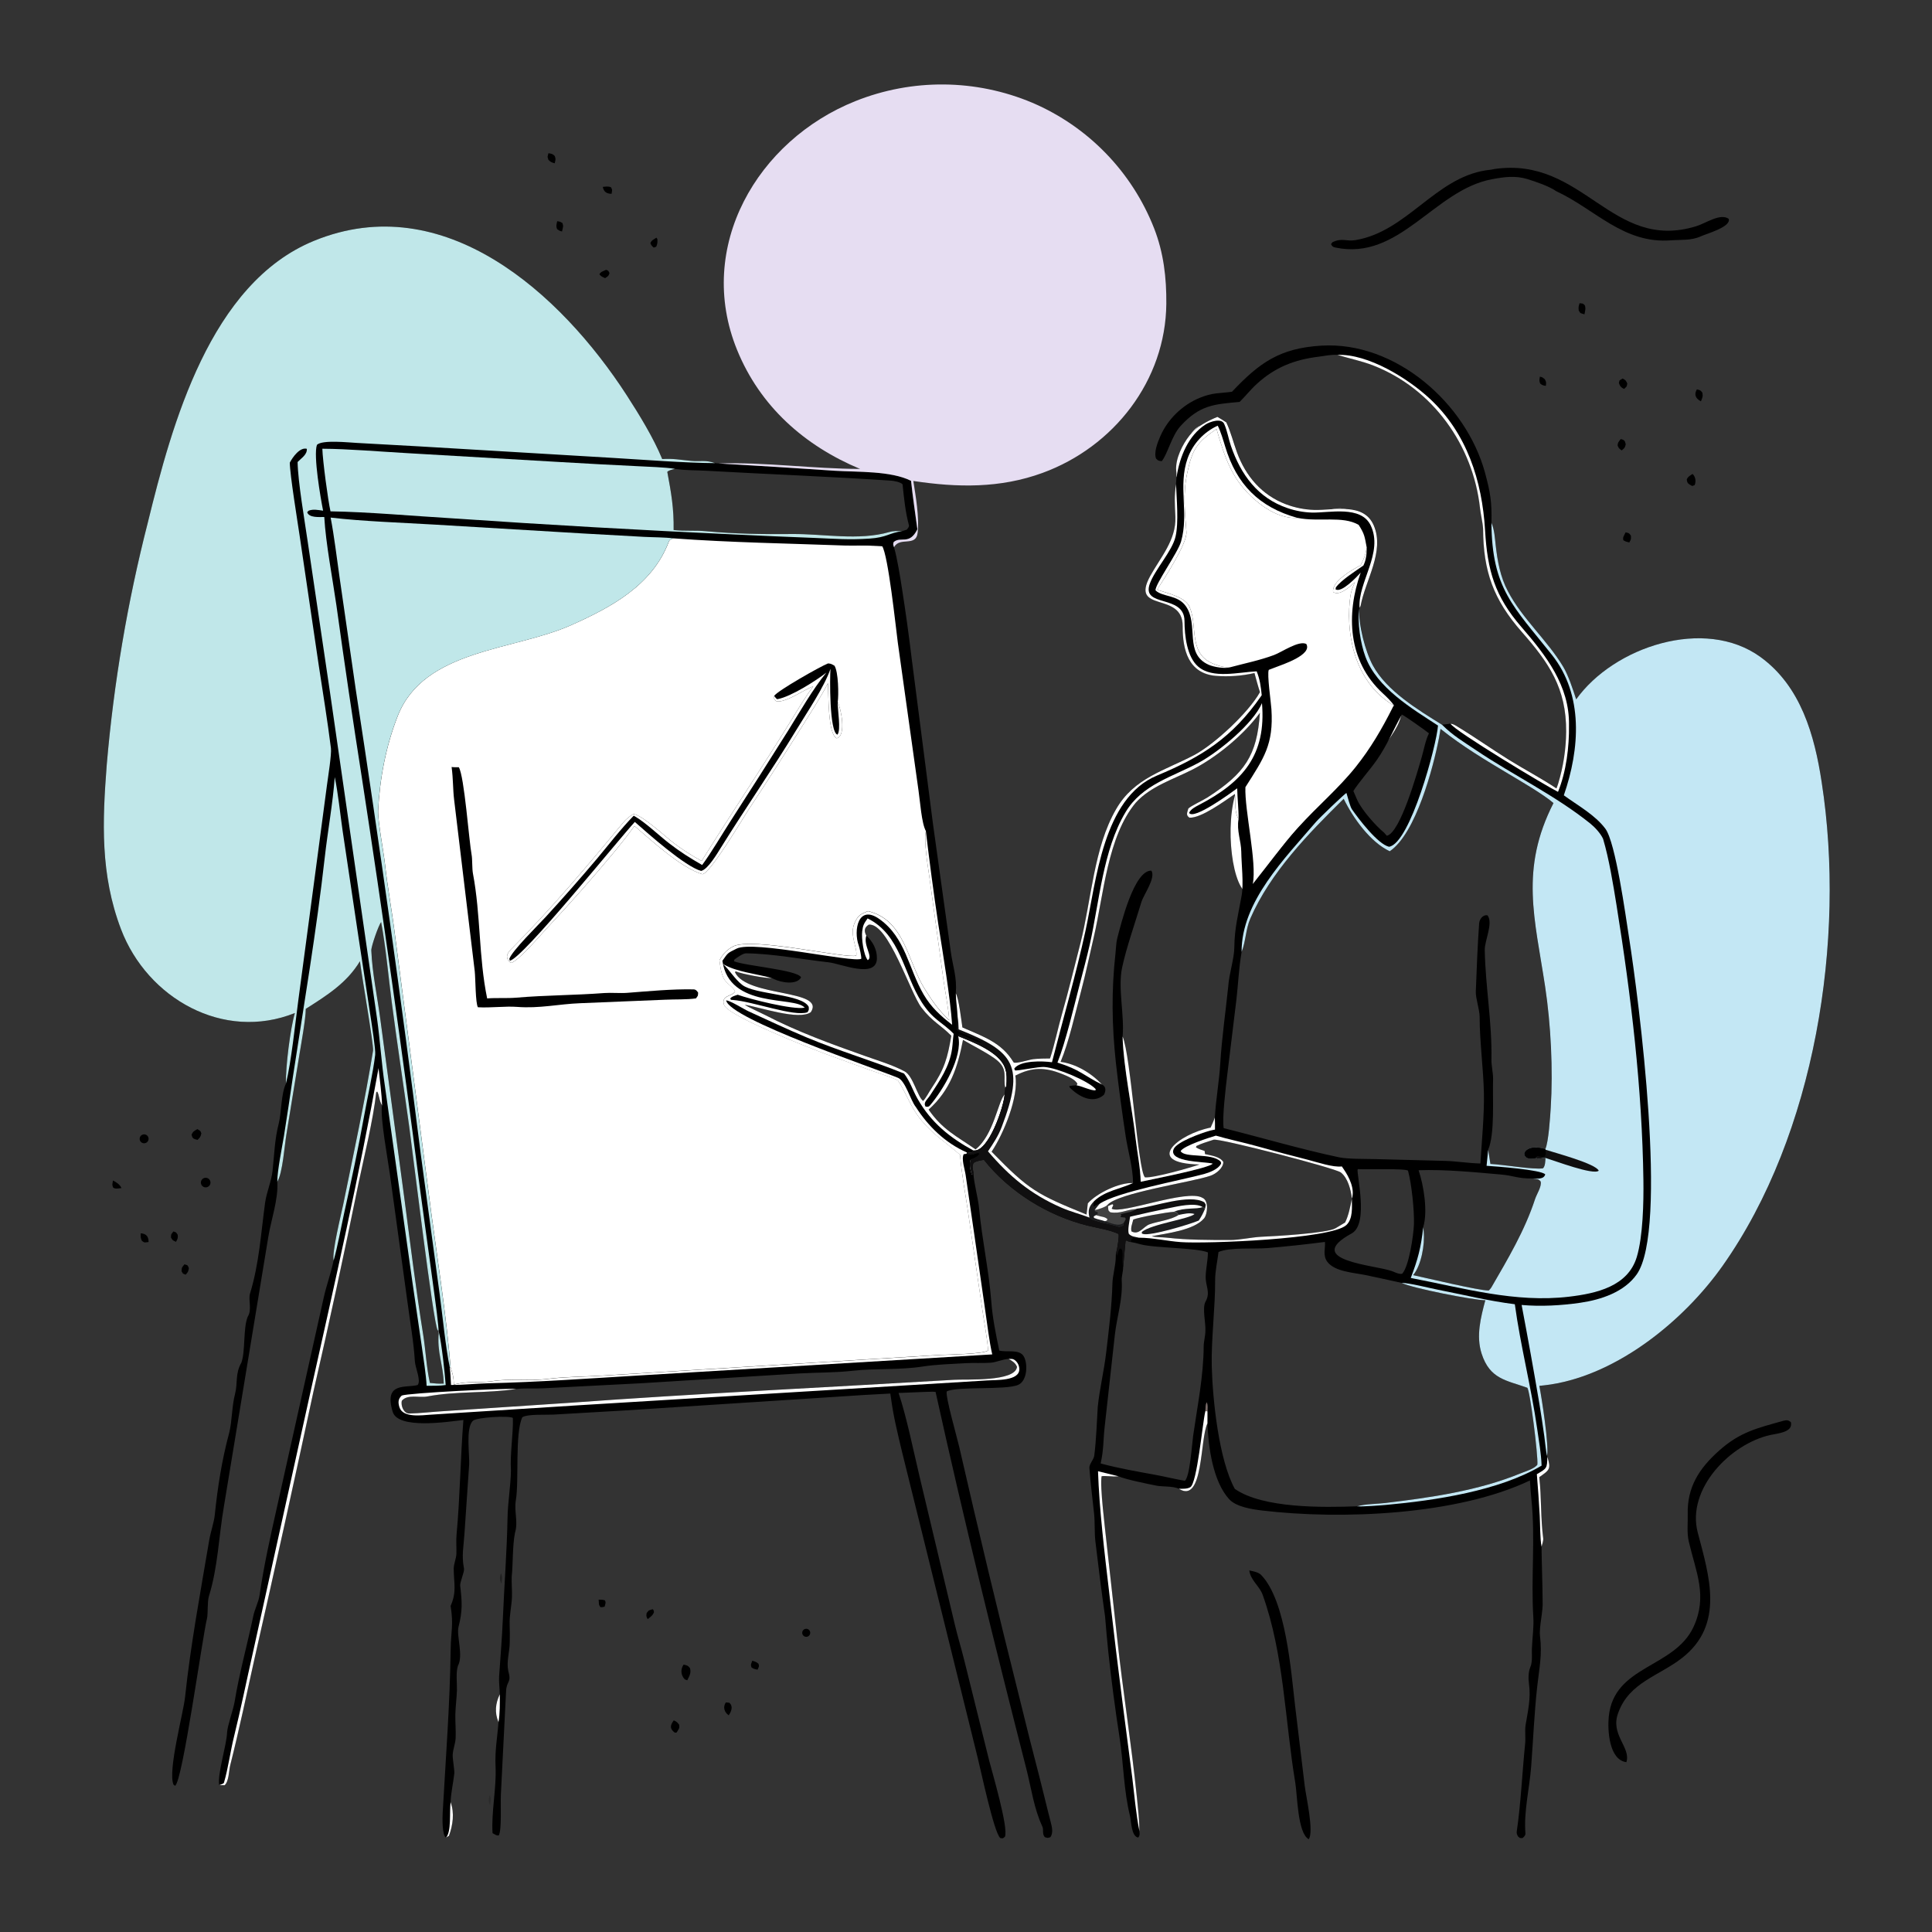 <svg xmlns="http://www.w3.org/2000/svg" id="Ebene_1" viewBox="0 0 1024 1024"><rect x="0" y="0" width="1024" height="1024" fill="#333333" stroke="none"/><defs><style> .st0 { fill-opacity: .36; } .st1 { fill-opacity: .16; } .st2 { fill: #e6ddf2; } .st3 { fill: #c0e7e9; } .st4 { fill: #100f10; } .st5 { fill: #c3e7f4; } .st6, .st7 { fill: #fff; } .st8 { fill: #1c1d1f; } .st7 { fill-opacity: .99; } .st9 { fill: #7d6d6a; fill-opacity: .98; } .st10 { fill: #434343; } </style></defs><polygon class="st6" points="175.24 274.33 236.25 734.13 525.92 717.79 514.59 614.52 489.83 587.88 478.11 570.95 465.47 566.03 430.32 554.08 387.78 533.85 396.65 526.64 383.15 510.88 391.04 505.29 396.82 501.77 457.58 510.77 455.04 488.73 459.85 486.74 470.86 491.19 492.82 531.92 504.65 543.16 499.49 484.2 492.85 457.74 471.88 289.81 175.24 274.33"></polygon><path class="st6" d="M627.82,282.01c-3.72,14.08-8.86,19.55-13,21.88-1.42.8-5.15,2.6-5.4,5.51-.23,2.73,2.73,5.01,3.03,5.24,3.88,2.92,7.37.39,10.91,2.6,2.59,1.62,3.23,4.56,4.46,10.22,1.85,8.51-.11,10.93,2.21,17.61,1.21,3.48,2.24,6.46,5.09,8.3,3.1,2,4.65.28,14.96.64,7.65.27,8.41,1.27,13.05.49,3.34-.56,4.77-1.39,6.03-.49,2.26,1.62.66,6.54,0,12.39-1.31,11.58,2.8,11.62,1.45,19.92-1.32,8.05-5.24,8.39-12.52,25.61,0,0-1.25,2.96-2.34,5.9-7.2,19.36-2.48,54.74,6.4,55.93,5.41.72,6.27-12.03,22.12-30.77,13.92-16.46,21.95-16.91,35.55-32.12,7.84-8.77,27.11-28.09,22.18-36.95-2-3.6-6.15-7.8-12.09-12.44-8-6.25-9.93-10.55-11.08-16.48-3.44-17.67,2.1-35.46,3.86-41.1,2.29-7.35,4.79-12.51,3.05-19.54-.35-1.41-2.18-8.82-8.42-12.8-9.51-6.07-17.7,3.23-32,0-13.48-3.04-21.93-14.86-23.57-17.16-9.24-12.94-7.04-25.18-16.33-28.77-.49-.19-4.89-1.82-9.2,0-4.78,2.02-6.58,7.07-8.92,13.94-1.65,4.85-4.35,13.09-3.59,24.36.29,4.33,1.2,10.75,4.13,18.09Z"></path><path d="M156.35,536.9c-38,15.27-78.3-7.86-92.2-44.35-11.06-29.05-9.9-57.07-7.57-87.28,3.71-43.27,10.99-86.16,21.75-128.24,12.79-52.16,32.98-126.85,88.15-149.41,68.99-28.2,130.84,27.99,165.72,81.91,6.53,10.09,14.21,22.62,18.79,33.78,5.89-.41,9.58.44,15.34.97,4.9.45,7.71-.6,12.68,1.19l1.79.16c20.58,1.17,41.15,2.46,61.71,3.87,12.05.73,29.7-.02,40.33,5.33.93,8.58,2.2,17.12,3.36,25.68-4.27,8.66-8.82,3.52-12.57,6.78-.43,1.34-.26,1.36.2,2.74,1.65,5.36,3.41,16.56,4.3,22.32,1.9,12.13,3.58,24.29,5.05,36.47l11.31,87.87,9.42,67.59c1.12,8.14,3.37,13.56,2.68,22.19.06,4.39.83,8.38.94,12.35-.21,2.4-.59,4.8-.15,7.14,2.84,2.2,11.02,4.64,12.93,6.45l-.65.4c-4.32-1.19-7.14-3.43-11.48-4.48l-.38.41.06.41c7.84,3.2,21.39,8.24,24.68,16.55,1.29,3.26,1.04,6.6.86,10.07-.2.25-.4.51-.59.76-1.5-5.53,2.15-10.11-5.75-15.67-5.35-3.77-11.09-6.46-16.68-9.77-2.79,14.39-6.72,26.65-18.23,36.96,7.51,10.79,14.76,13.98,24.9,21.07,9.72-7.72,11.92-25.77,15.41-29.07-.33,6.23-8.56,30.9-16.53,29.77l-1.05,1.27c-.82-.09-1.59-.17-2.42-.23l-.18.61c3.71,1.62,4.62-1.09,6.93-.14-.61,1.66-3.07,2.67-4.66,3.21-1.11,2.53-.15,5.44.52,8.07h.59s.24-1.03.24-1.03c.34,6.27,2.48,12.87,3.08,19.27,1.52,16.24,5.13,32.45,6.39,48.69.72,9.34,2.36,17.09,4.25,26.27,3.83,1.1,10.68-.95,13,3.12,2.25,3.93,1.87,12.96-2.95,15.07-6.67,2.92-32.73.62-37.9,3.5-.68,2.97,5.45,24.19,6.62,29.32,10.18,44.49,20.84,88.88,31.96,133.15,3.41,14.02,6.94,28.01,10.59,41.97,2.06,7.95,3.9,15.97,5.98,23.92.65,2.47,1.41,5.71-.21,7.9-1.92.49-.98.49-2.92-.02-1.6-1.74-.52-3.91-1.3-5.58-4.55-9.74-5.86-20.28-8.51-30.63-16.96-66.32-33.37-133.01-48.11-199.8-.53-.04-1.07-.07-1.6-.1-5.99.1-12.03.51-18.02.67,4.12,12.05,8.16,31.83,11.26,44.86l18.52,77.74c1.42,6.07,3.4,12.47,4.94,18.68l13.3,53.56c1.58,6.13,10.41,36,8.33,40.4-1.46,1.03-.67.83-2.41.68-3.37-2.65-10.48-36.64-11.96-42.39l-40.22-162.65c-2.2-9.25-4.46-18.34-5.72-27.77-.07-.52-.43-2.81-.42-2.81-5.95.25-21.78,1.24-26.69,1.59l-114.48,7.4-37.35,2.17c-3.79.22-13.87-.4-16.54,1.43-4.01,8.69-1.62,33.48-3.43,44.12-.97,5.71,1.37,11.31-.46,17.17-1.34,7.14-.98,15.82-1.7,23.12-.17,3.67.28,7.51.11,11.2-.24,4.77-1.41,9.53-1.21,14.35.13,3.2.09,6.37.04,9.54-.08,4.88-1.79,10.04-.8,14.8,1.91,6.7-.9,5.11-1.14,10.9l-2.76,54.88c-.23,4.82.53,18.71-1.11,21.55-1.47.1-1.64-.39-3.3-1.21-.71-11.21,2.12-23.88,1.6-35.13-.42-9,.91-15.06,1.54-23.66-2.15-5.07-1.66-9.91.69-14.8-.03-2.72-.53-6.91-.36-9.35.71-10.33,1.57-20.72,2.01-31.08.75-17.78,2.14-35.53,2.47-53.35.15-7.95,1.67-16.76,1.8-24.81-.54-9.47,1.26-19.01,1.03-27.91-2.09-1.29-19.11-.34-21.14,1.49-4.02,3.62-1.72,18.21-2.04,23.22l-2.51,37.02c-.44,6.72-1.58,11.26-.21,18.17.31,1.56-2.14,6.98-2.04,8.91,1.02,8.85,1.32,13.32-.87,21.93-1.2,4.68,2.68,15.09-.31,20.64-1.19,3.6-.43,9.14-.54,13.07-.13,4.18-.74,8.54-.84,12.7-.09,3.97.35,8.6.16,12.62-.13,2.74-1.36,5.71-1.56,8.67-.14,2.09,1.04,8.42.86,9.98-.63,5.42-1.67,9.61-2.01,15.23,2.15,5.74,1.22,12.22-.85,17.85l-1.59.95c-2.04-1.41-1.88-10.28-1.73-12.99,1.6-28.72,3.85-57.58,4.23-86.36.13-10.19,1.64-13.09-.02-23.45,3.36-7.55,1.67-12.07,1.65-19.88.08-2.59,1.33-5.24,1.42-7.81.11-3.28-.23-6.71.07-10,1.87-20.19,2.07-40.64,3.63-60.86-8.38.96-34.64,5.09-37.48-4.35-4.82-16.02,7.03-12.48,13.23-14.18,1.97-2.24-1.26-9.22-1.46-12.51-.61-10.3-2.5-20.58-3.83-30.79l-9.44-68.64c-1-7.27-5.25-30.08-4.14-36.19-1.7-2.86-1.44-5.48-2.59-7.39l-.51.39c-1.58,14.68-6.51,34.38-9.53,48.91-7.45,36.61-15.35,73.14-23.71,109.56-10.08,47.1-20.46,94.14-31.14,141.1-4.2,18.97-8.27,38.3-13.02,57.16-.73,2.9-.67,8.53-2.97,10.54-.99-.03-1.84-.07-2.83-.07-1.07-5.65,3.95-21.22,4.19-28.01.12-3.24,3.3-12.14,3.95-16.05,2.5-15.23,6.67-30.16,9.86-45.24.63-3.54,2.89-7.84,3.39-11.32,2.23-15.54,5.67-30.84,9.1-46.16l24.91-111.65c1.52-6.78,3.68-12.35,5.23-19.62-1.01-4.33,3.87-23.96,5.02-29.47,5.42-26.55,11.56-55.14,15.88-81.78.44-2.74-6.4-42.02-6.96-47.37-6.95,11.58-17.71,18.23-28.71,25.24,0,5.22-2.4,18.33-3.34,24.13l-6.9,42.29c-1,5.83-2.01,20.74-4.85,25.16.75,8.72-3.35,20.7-4.68,28.89l-23.64,143.48c-2.72,15.84-3.08,31.75-7.93,47.43-.87,2.82-.42,9.38-.98,11.63-2.54,10.34-13.02,86.93-16.96,88.77l-.82-.64c-3.09-7.41,5.21-37.68,6.14-46.39,2.98-27.96,8.15-55.59,12.83-83.31.68-4.04,2.52-9.36,2.9-13.07,1.56-15.01,3.75-29.16,7.68-43.74,1.54-6.12,1.36-14.07,3.1-20.63,1.43-5.39,0-10.82,3.33-16.46,2.22-6.15.87-18.02,3.33-24.3,2.46-3.78.22-8.97,1.26-12.36,4.87-15.95,5.75-31.74,7.98-48.06.77-5.64,3.36-11.42,3.96-16.97.94-8.62,1.1-16.74,3.31-25.2,1.45-5.9,1.18-15.59,3.81-21.09-.3-8.34,2.32-29.43,4.74-37.38ZM238.81,724.67c1.3,4.14,1.58,4.95,1.77,9.14,7.94-2.03,12.38-.73,19.91-1.71,10.03-1.69,19.9-.01,29.82-1.27,9.47-1.21,19.56-1.13,29.2-1.76l142.05-8.71,36.56-2.23c4.38-.24,23.22-.42,25.59-2.38-.23-5.16-2.32-16.44-3.11-22.02l-7.77-53.15c-1.14-7.79-3.42-20.39-3.89-27.88l-.03-.61c-7.39-6.51-13.75-10.22-20.36-18.09-6.13-7.31-7.75-13.95-12.65-21.4-3.63-1.8-10.33-3.86-14.34-5.29l-23.93-8.7c-7.83-2.93-52.26-20.23-53.94-26.17-1.45-5.11,4.28-4.23,5.92-6.95-.68-2.17-4.87-4.41-6.04-6.98-1.5-3.3-1.75-6.03-2.24-9.59,1.93-3.36,3.66-5.35,7.08-7.24,9.75-5.4,60.61,6.67,65.44,4.76.62-4.46-3.73-10.97-.92-17.19,1.96-4.33,2.94-4.55,7.07-6.38,19.67,4.67,21.02,26.92,30.19,41.37,4.44,7.01,6.87,10.58,12.87,16.49-.08-5-2.24-15.73-3-21.36l-7.48-54.61c-.91-6.85-2.94-18.05-1.83-24.34-2.26-3.58-3.12-16.07-3.92-21.4l-10.97-78.38c-1.11-8.42-5.1-46.47-8.35-51.28-1.43-.4-16.57-.1-19.29-.2-30.33-1.12-61.07-1.59-91.33-3.82-1.33.48-1.93.49-2.5,1.99-8.76,22.98-30.57,34.59-51.59,43.98-30.54,13.64-78.11,12.68-92.03,48.25-6.26,16-9.52,33.21-10.35,50.26-.12,5.8,2.96,21.93,3.65,28.27,1.35,12.39,3.77,25.15,5.27,37.4l19.14,146.49c3.71,27.98,8,54.49,10.36,82.68ZM534.61,720.23c-3.71.32-6.23,1.77-9.67,2.05-4.26.3-8.7-.02-12.94.22-7.52.44-15.68.66-23.11,1.81-12.25,1.89-24.58.84-36.76,2.21-9.72,1.08-18.93.9-28.54,1.44l-83.85,5.2-51.5,2.65c-5.01.27-9.57-.13-14.6.37-15.63,2.41-31.7,1.03-47.24,3.98-4.27.82-10.37-1.38-13.45,2.3-.57,2.59.99,6.77,4,6.72,5.59-.1,11.32-.81,16.95-1.16l67.47-4.47c67.87-4.96,136.3-8.18,204.24-12.23,6.67-.4,32.45,1.15,33.43-6.85-.84-2.12-2.48-3.09-4.42-4.23ZM357.04,280.95c5.87.62,11.44.08,17.23.62,15.29,1.41,30.14,1.64,45.46,1.48,16.64-.17,35.34,3.65,51.67-1.06,2.37-.68,4.24-.5,6.7-.43.85-.26,1.7-.57,2.55-.86.41-.54,1.31-1.54,1.11-2.26-1.93-7.27-2.6-14.26-3.39-21.76-1.13-1.19-4.53-1.82-6.16-1.93-32.61-2.2-65.38-3.4-98.02-5.25-5.32-.3-10.58-.14-15.79-.91l-.71-.11c-1.43.43-3.08.67-4.02,1.6,2.09,11.22,3.53,19.25,3.36,30.85ZM459.16,495.88c3.44,3.13,5.73,7.44,5.62,12.17-.25,10.89-19.2,2.72-25.5,2.01-14.29-1.6-29.45-4.58-43.86-4.78-1.61-.02-4.82,2.27-6.18,3.32l-.21.88c6.01,2.52,33.84,4.57,35.56,8.58-2.43,4.26-10.73,2.66-14.34.88l-.74-.35c-.15-.08-.3-.16-.45-.23-3.54.16-15.72-2.13-19.18-3.56l-.33.46c6.22,13.4,48.23,8.92,40.19,21.18-6.33,4.49-26.61-2.56-35-3.93,1.33,1.01,8.84,4.43,10.7,5.4,17.34,8.97,34.83,15.3,53.2,21.8,6.69,2.37,14.54,4.74,20.82,8.1,4.56,2.44,6.78,13.48,9.82,15.67,1.57-1.67,3.05-4.64,4.36-6.59,6.99-10.39,8.53-16.05,10.56-27.96-5.58-5.72-10.15-7.47-15.84-14.95-6.01-7.89-17.5-45.04-27.91-43.93-2.4,1.54-2.59,3.32-1.3,5.83ZM227.89,732.99c2.79.29,4.46.48,7.31.36-.23-10.36-3.75-16.56-2.58-27.33l-.17-.43c-.17-.23-.36-.45-.52-.69-2.23-3.32-13.22-94.7-14.95-107.31-3.03-22.13-6.44-44.22-9.32-66.37-1.76-13.53-3.13-29.27-5.63-42.5-1.36,1.69-5.29,12.91-5.2,15.02.51,12.12,3.16,24.22,4.75,36.24l12.84,95.7c3.14,23.95,6.06,47.73,9.89,71.62,1.33,8.33,1.76,17.58,3.58,25.68Z"></path><path d="M410.33,368.84c1.64-2.67,24.2-15.49,28.55-17.22,1.69.12,1.91.4,3.39,1.2,2.13,3.19,2.29,15.61,1.74,19.32,1.68,3.01,4.72,17.91-.52,19.16-4.84-1.98-4.3-24.15-4.68-29.21-3.04,6.27-9.27,15.82-13.09,21.96-9.55,15.27-19.28,30.43-29.21,45.46-2.4,3.69-20.96,34.86-24.4,33.79-11.38-3.53-26.5-17.58-35.84-25.52-2.93,4.12-6.82,9.07-10.03,12.98-11.8,14.2-24.02,28.05-36.65,41.52-2.9,3.14-15.48,17.77-18.86,18.1-2.96-2.55-2.41-4.67.26-7.36,21-21.1,40.4-44.12,59.35-67.09,1.4-1.7,3.53-3.41,5.37-4.5,4.77.56,17.21,12.29,21.91,15.79,4.53,3.38,9.3,6.42,14.27,9.11,15.6-25.01,32.09-49.6,47.56-74.71,3.58-5.82,7.51-12.44,11.59-17.86-5.03,1.84-15.47,9.34-19.78,7.8-1.25-1.55-.92-.68-.94-2.72Z"></path><path class="st6" d="M440.18,354.49c-.39,4.15-.65,33.77,3.69,34.89,1.99-2.48.02-13.05.14-17.24,1.68,3.01,4.72,17.91-.52,19.16-4.84-1.98-4.3-24.15-4.68-29.21-3.04,6.27-9.27,15.82-13.09,21.96-9.55,15.27-19.28,30.43-29.21,45.46-2.4,3.69-20.96,34.86-24.4,33.79-11.38-3.53-26.5-17.58-35.84-25.52-2.93,4.12-6.82,9.07-10.03,12.98-11.8,14.2-24.02,28.05-36.65,41.52-2.9,3.14-15.48,17.77-18.86,18.1-2.96-2.55-2.41-4.67.26-7.36,21-21.1,40.4-44.12,59.35-67.09,1.4-1.7,3.53-3.41,5.37-4.5,4.77.56,17.21,12.29,21.91,15.79,4.53,3.38,9.3,6.42,14.27,9.11,15.6-25.01,32.09-49.6,47.56-74.71,3.58-5.82,7.51-12.44,11.59-17.86-5.03,1.84-15.47,9.34-19.78,7.8-1.25-1.55-.92-.68-.94-2.72.5.62,1.22,1.83,1.79,1.72,7.16-1.29,20.62-9.94,25.87-14.06-7.24,8.83-14.05,20.78-20.18,30.63-10.09,16.08-20.29,32.09-30.58,48.03-4.47,6.94-10.4,17.02-15.07,23.31-6.76-3.91-11.44-6.82-17.61-11.59-5.1-3.94-12.36-10.86-17.68-13.97l-.61-.36c-.12-.07-.25-.14-.37-.21-6.76,6.89-13.12,15.22-19.39,22.7-8.91,10.55-18.05,20.92-27.39,31.1-3.85,4.17-17.64,17.73-19.16,22.07l.25.98c6.52-.76,57.69-64.28,66.28-73.55,7.05,6.22,26.66,23.67,35.14,25.97,3.57-.79,8.47-9.1,10.53-12.42,12.98-20.88,27.14-41.24,39.9-62.25,5.74-9.46,14.65-22.44,18.14-32.45Z"></path><path d="M239.36,406.52c1.13.19,2.63.12,3.82.12,2.93,4.75,5.4,39.11,6.79,46.48.43,2.27.2,7.27.7,9.87,4.18,22.11,2.98,44.15,7.53,66.19,4.87-.39,10.65.02,15.5-.4,15.57-1.33,31.01-1.26,46.56-2.45,3.7-.28,8.32.19,12.24-.11,11.58-.88,23.44-2.05,35.08-1.83,1.27.03,1.9.91,2.45,1.75-.2,2.13.12,1.14-1.14,3.02-4.67.71-11.39.46-16.36.71l-45,1.85c-11.42.43-21.5,2.89-33.52,1.95-6.05-.47-13.87.58-20.7.2-1.33-2.04-1.27-15.42-1.69-19.09l-10.93-90.94c-.68-5.63-.45-10.7-1.33-17.33Z"></path><path class="st3" d="M156.35,536.9c-38,15.27-78.3-7.86-92.2-44.35-11.06-29.05-9.9-57.07-7.57-87.28,3.71-43.27,10.99-86.16,21.75-128.24,12.79-52.16,32.98-126.85,88.15-149.41,68.99-28.2,130.84,27.99,165.72,81.91,6.53,10.09,14.21,22.62,18.79,33.78,5.89-.41,9.58.44,15.34.97,4.9.45,7.71-.6,12.68,1.19-16.2-.1-37.23-1.77-53.67-2.74l-103.37-6.15-32.68-1.81c-4.57-.22-18.49-1.78-21.31,1.01-1.97,5.67,1.95,28.29,3.27,34.89-2.72-.34-5.05-.93-7.57-.04l-.89.84c1.03,3.09,6.37,2.54,9.08,2.55.77,13.87,4.41,32.72,6.43,46.82,4.24,30.63,8.76,61.22,13.55,91.77,11.09,72.07,21.3,144.27,30.63,216.59l7.67,56.15c.43,3.3,2.49,17.99,2.27,20.24-.17-.23-.36-.45-.52-.69-2.23-3.32-13.22-94.7-14.95-107.31-3.03-22.13-6.44-44.22-9.32-66.37-1.76-13.53-3.13-29.27-5.63-42.5-1.36,1.69-5.29,12.91-5.2,15.02.51,12.12,3.16,24.22,4.75,36.24l12.84,95.7c3.14,23.95,6.06,47.73,9.89,71.62,1.33,8.33,1.76,17.58,3.58,25.68,2.79.29,4.46.48,7.31.36-.23-10.36-3.75-16.56-2.58-27.33,1.46,5.77,3.23,22.08,3.63,28.1-3.29.45-6.78.37-10.11.4-.21-5.13-1.8-15.59-2.59-21.04l-4.93-33.84-14.64-104.39c-1.8-11.94-2.47-23.67-4.15-35.58l-24.87-172.5-11.82-79.9c-1.63-11.31-5.2-31.8-5.38-42.38,2.12-2.2,5.06-3.84,4.9-6.99-3.7-1.02-7.59,4.53-9.03,7.32.02,6.28,4.16,31.53,5.25,39.01l10.08,68.38c2.22,14.56,4.63,29.37,6.47,43.96.41,3.22-1.55,15.4-2.08,19.37l-5.02,37.82-10.23,76.74c-1.56,11.71-3.75,32.71-6.5,43.77-.3-8.34,2.32-29.43,4.74-37.38Z"></path><path class="st3" d="M175.24,274.33c17.05,2,37.63,2.69,54.95,3.71l79.18,4.73,32.03,1.78c4.31.23,11.52.22,15.46.8-1.33.48-1.93.49-2.5,1.99-8.76,22.98-30.57,34.59-51.59,43.98-30.54,13.64-78.11,12.68-92.03,48.25-6.26,16-9.52,33.21-10.35,50.26-.12,5.8,2.96,21.93,3.65,28.27,1.35,12.39,3.77,25.15,5.27,37.4l19.14,146.49c3.71,27.98,8,54.49,10.36,82.68l-.42.02c-2.19-10.36-3.8-27.14-5.3-38.29l-10.06-74.52c-10.35-82.23-21.84-164.31-34.44-246.22l-8.62-59.66c-1.46-10.14-2.82-21.78-4.73-31.66Z"></path><path class="st6" d="M490.72,440.43c1.95,16.58,4.16,33.12,6.63,49.63,2.37,15.05,6.26,38.2,7.3,53.1-6.16-4.82-11.13-9.26-15.12-16.09-8.04-13.78-9.5-30.01-23.36-39.9-11.35-8.11-13.9,5.94-11.05,13.89.5,1.4,1.47,5.67,1.38,7.1-4.3,2.29-57.15-9.85-66.04-5.39-4.85,2.43-4.45,1.98-7.58,6.48,3.69,25.71,38.09,18.54,43.57,24.79l-.1-.6.02.67c-6.2,1.17-28.85-4.56-35.38-6.88-1.45.52-3.19.88-3.97,2.06l.47.65.81.05c10.77.74,32.74,9.11,39.69,6.51.84-1.33.75-1.26.66-2.84-3.41-6.87-28.64-6.46-35.26-11.66-4.07-3.19-6.62-7.82-10.24-11.09,7.26,4.32,17.32,5.08,25.92,7.48-3.54.16-15.72-2.13-19.18-3.56l-.33.46c6.22,13.4,48.23,8.92,40.19,21.18-6.33,4.49-26.61-2.56-35-3.93,1.33,1.01,8.84,4.43,10.7,5.4,17.34,8.97,34.83,15.3,53.2,21.8,6.69,2.37,14.54,4.74,20.82,8.1,4.56,2.44,6.78,13.48,9.82,15.67,1.57-1.67,3.05-4.64,4.36-6.59,6.99-10.39,8.53-16.05,10.56-27.96-5.58-5.72-10.15-7.47-15.84-14.95-6.01-7.89-17.5-45.04-27.91-43.93-2.4,1.54-2.59,3.32-1.3,5.83-1.72,5.25,3.78,11.18.78,13-2.28-2.8-3.41-11.71-2.95-15.34.41-3.28.99-4.14,2.86-6.8,17.59,8.71,19.02,29.37,28.68,44.44,6.14,9.57,10.67,10.29,16.93,16.72-.43,2.8-.47,5.23-.85,7.96-1.31,9.43-6.49,16.8-11.57,24.57-1.64,2.5-3.83,3.86-2.46,6.07.92.08,1.54.28,2.29-.59,6.93-8.08,17.54-25.85,15.02-36.73,7.84,3.2,21.39,8.24,24.68,16.55,1.29,3.26,1.04,6.6.86,10.07-.2.25-.4.51-.59.76-1.5-5.53,2.15-10.11-5.75-15.67-5.35-3.77-11.09-6.46-16.68-9.77-2.79,14.39-6.72,26.65-18.23,36.96,7.51,10.79,14.76,13.98,24.9,21.07,9.72-7.72,11.92-25.77,15.41-29.07-.33,6.23-8.56,30.9-16.53,29.77l-1.05,1.27c-.82-.09-1.59-.17-2.42-.23l-.18.61-1.52.21c-1.35,2.55.6,8.01,1.02,11.05l4.7,32.32,5.76,40.01c1.01,6.94,2.09,16.11,3.64,22.74l-186.75,11.14c-26.88,1.61-53.69,3.54-80.63,4.17-6.31.15-13.35.95-19.48.88-.15-3.27-.29-6.04-.67-9.3l.42-.02c1.3,4.14,1.58,4.95,1.77,9.14,7.94-2.03,12.38-.73,19.91-1.71,10.03-1.69,19.9-.01,29.82-1.27,9.47-1.21,19.56-1.13,29.2-1.76l142.05-8.71,36.56-2.23c4.38-.24,23.22-.42,25.59-2.38-.23-5.16-2.32-16.44-3.11-22.02l-7.77-53.15c-1.14-7.79-3.42-20.39-3.89-27.88l-.03-.61c-7.39-6.51-13.75-10.22-20.36-18.09-6.13-7.31-7.75-13.95-12.65-21.4-3.63-1.8-10.33-3.86-14.34-5.29l-23.93-8.7c-7.83-2.93-52.26-20.23-53.94-26.17-1.45-5.11,4.28-4.23,5.92-6.95-.68-2.17-4.87-4.41-6.04-6.98-1.5-3.3-1.75-6.03-2.24-9.59,1.93-3.36,3.66-5.35,7.08-7.24,9.75-5.4,60.61,6.67,65.44,4.76.62-4.46-3.73-10.97-.92-17.19,1.96-4.33,2.94-4.55,7.07-6.38,19.67,4.67,21.02,26.92,30.19,41.37,4.44,7.01,6.87,10.58,12.87,16.49-.08-5-2.24-15.73-3-21.36l-7.48-54.61c-.91-6.85-2.94-18.05-1.83-24.34Z"></path><path d="M512.49,610.84c-11.41-5-20.4-13.72-27.15-24.2-2.68-3.33-5.47-13.76-9.37-15.37-11.95-4.95-89.36-31.14-91.1-41.05,2.31.14,9.13,4.54,11.9,5.81,10.21,4.67,20.62,9.57,30.97,13.9,16.67,6.98,34.76,12.3,51.44,19.07,3.1,3.99,4.62,8.95,7.13,13.36,7.28,12.77,17.1,20.59,29.64,27.45l-1.05,1.27c-.82-.09-1.59-.17-2.42-.23Z"></path><path class="st3" d="M177.43,411.92c1.68,7.76,2.98,20.27,4.2,28.66l8.28,55.48,6.51,42.84c.55,3.71,2.76,17.57,2.44,20.2-1.24,10.18-4.01,22.03-5.83,32.2-3.09,17.27-6.81,34.39-10.58,51.51-1.66,7.55-3.54,18.07-5.62,25.29-1.01-4.33,3.87-23.96,5.02-29.47,5.42-26.55,11.56-55.14,15.88-81.78.44-2.74-6.4-42.02-6.96-47.37-6.95,11.58-17.71,18.23-28.71,25.24,0,5.22-2.4,18.33-3.34,24.13l-6.9,42.29c-1,5.83-2.01,20.74-4.85,25.16-.01-5.73,2.51-18.14,3.51-24.09,1.65-10.48,3.24-20.96,4.76-31.46,5.92-38.82,12.51-77.34,16.9-116.41,1.57-13.92,4.27-28.55,5.28-42.42Z"></path><path class="st6" d="M200.62,566.03c.62,5.77,1.77,14.34,1.89,19.91-1.7-2.86-1.44-5.48-2.59-7.39l-.51.39c-1.58,14.68-6.51,34.38-9.53,48.91-7.45,36.61-15.35,73.14-23.71,109.56-10.08,47.1-20.46,94.14-31.14,141.1-4.2,18.97-8.27,38.3-13.02,57.16-.73,2.9-.67,8.53-2.97,10.54-.99-.03-1.84-.07-2.83-.07.5-.14,2.35-.74,2.5-1.29,2.33-8.01,3.35-16.46,5.35-24.53,3.61-14.62,6.57-29.37,9.9-44.04l30.79-139.38c12.41-55.63,25.85-114.84,35.9-170.89Z"></path><path class="st6" d="M236.37,973.95c2.93-2.78,1.84-13.68,2.44-18.79,2.15,5.74,1.22,12.22-.85,17.85l-1.59.95Z"></path><path class="st6" d="M264.91,898c.05,4.28.07,10.59-.69,14.8-2.15-5.07-1.66-9.91.69-14.8Z"></path><path class="st3" d="M170.85,237.84c13.56.06,30.79,1.54,44.6,2.31l82.11,4.78c13.39.79,26.78,1.51,40.18,2.15,5.58.31,14.9.55,19.96,1.41-1.43.43-3.08.67-4.02,1.6,2.09,11.22,3.53,19.25,3.36,30.85,5.87.62,11.44.08,17.23.62,15.29,1.41,30.14,1.64,45.46,1.48,16.64-.17,35.34,3.65,51.67-1.06,2.37-.68,4.24-.5,6.7-.43-6.72.84-8.05,3.32-17.27,3.92-11.14.72-18.04.09-29.02-.36-14.1-.53-28.2-1.14-42.3-1.82-49.83-2.28-99.63-5.13-149.4-8.54-20.25-1.2-45.04-3.43-64.94-3.73-1.37-6.08-4.14-26.94-4.32-33.18Z"></path><path class="st6" d="M534.61,720.23c1.47.02,2.36-.18,3.64.98,1.29,1.17,2.03,2.84,2.01,4.59-.11,6.23-12.3,5.54-17.04,5.86l-216.51,13.16-64.35,4.08c-4.69.27-9.2.61-14.08.91-4.53.28-14.78,1.85-16.57-3.96-.76-2.46-.78-4.35,1.24-6.18,3.33-1.35,54.98-3.96,60.69-3.49-15.63,2.41-31.7,1.03-47.24,3.98-4.27.82-10.37-1.38-13.45,2.3-.57,2.59.99,6.77,4,6.72,5.59-.1,11.32-.81,16.95-1.16l67.47-4.47c67.87-4.96,136.3-8.18,204.24-12.23,6.67-.4,32.45,1.15,33.43-6.85-.84-2.12-2.48-3.09-4.42-4.23Z"></path><path d="M652.96,207.66c14.55-15.43,25.32-23.13,47.39-24.46,39.36-2.38,76.75,30.61,86.75,67.4,2.85,10.5,3.65,15.67,3.4,26.5,1.6,3.73,1.8,7.88,2.26,11.88.95,8.4,2.44,16.86,6.48,24.39,7.55,14.51,20.86,25.96,29.25,39.94,2.85,4.75,5.18,12.02,6.93,17.37,19.9-27.86,68.11-43.95,97.74-22.4,21.36,15.53,28.62,41.44,32.39,66.36,12.92,83.36-3.41,186.67-52.45,256.2-20.48,29.04-55.42,57.42-91.09,62.96-2.04.3-4.08.55-6.12.75,1.2,5.82,5.32,32.44,4.05,37.11l.18.43c1.97,6.46,1.33,6.92-4.29,10.82,1.24,10.65.66,21.77,2.1,32.49.14.99-.55,3.34-.89,4.36.11,9.6.53,19.32.58,28.89.38,4.98-1.94,13.77-1.39,18.35,1.24,10.32-.38,16.93-1.48,26.95-1.54,13.95-2.14,28.35-3.2,42.37-.89,11.61-3.98,23.8-3.04,35.45.09,1.07-.86,1.89-1.55,2.46-1.83-.1-1.04.21-2.45-.95-.38-.82-.76-1.51-.61-2.45,2.22-15.29,2.86-30.73,4.4-46.09.44-3.1-.2-7.46.3-10.45,1.23-7.5,2.86-14.15,1.79-21.82-.38-2.67-.37-6.28.7-8.8,1.42-3.3.58-7.59.92-11.15.22-5.14,1.01-10.28.68-15.43-1.3-20.79,1.16-41.7-1.02-62.46-.35-3.3-.55-6.66-.76-9.96-38.6,18.42-100.07,20.92-141.97,15.93-5.29-.63-13.7-1.88-17.46-5.99-8.65-9.49-11.05-27.78-11.54-40.2-4.05,7.91-1.98,42.93-15.13,34.65-3.25-1.48-8.76-1.01-11.81-1.62-4.57-.92-16.54-3.3-20.18-4.98l-.57.05c-2.9.22-6.54-.43-8.4-.08-1.03,5.28,1.9,28.18,2.58,34.89l5.64,50.82c3.07,28.45,7.63,56.48,10.52,84.92.59,5.76,1.24,11.68,1.3,17.45.18,1.47.3,2.31-.61,3.43-3.68-.48-3.72-8.82-4.33-11.29-3.39-13.62-3.43-28.03-5.57-41.79-2.35-15.07-4.3-30.03-5.95-45.19-.68-6.27-1.17-12.51-1.71-18.79-1.89-13.24-3.55-26.5-5.13-39.78-.57-4.84-.2-9.95-.7-14.76-.85-8.07-1.89-16.11-2.49-24.21-.16-2.22,2.29-4.38,2.58-6.63,1.09-8.59,1.3-17.21,1.85-25.82.97-9.53,3.36-19.22,4.46-28.77,1.46-12.39,2.98-24.4,3.33-36.89.1-3.85,1.75-9.65,1.75-13.65,0-1.39-.04-1.29.32-2.8.39-1.16,1.73-9.28,1.07-9.6-5.02-2.26-10.87-3.03-16.28-4.36-20.85-5.15-41.53-17.8-54.99-34.89-1.93.39-3.97.57-5.53,1.71-.82,2.18-.37,2.61-.02,5.11l-.24,1.03h-.59c-.67-2.64-1.64-5.54-.52-8.08,1.59-.54,4.04-1.55,4.66-3.21-2.31-.95-3.22,1.77-6.93.14l.18-.61c.83.06,1.6.14,2.42.23l1.05-1.27c7.97,1.14,16.2-23.53,16.53-29.77l.35-3.51c.2-.25.4-.51.59-.76.18-3.46.43-6.8-.86-10.07-3.29-8.31-16.85-13.35-24.68-16.55l-.06-.41.38-.41c4.34,1.05,7.16,3.29,11.48,4.48l.65-.4c-1.91-1.8-10.1-4.25-12.93-6.45-.44-2.34-.07-4.74.15-7.14-.11-3.97-.88-7.96-.94-12.35,1.57,2.66,2.92,14.27,3.48,18.05,11.13,4.93,20.74,7.94,27.1,18.45.67,1.1,8.58-1.43,10.4-1.62,3.04-.32,5.8-.38,8.96-.38,2.47-7.57,4.09-15.73,6.3-23.49,3.55-12.46,6.54-24.85,9.76-37.42,5.84-22.89,7.11-50.95,18.98-71.26,9.47-16.52,25.77-20.43,41.29-28.6,10.76-5.67,28.96-22.62,34.93-33.39-1.1-3.32-1.98-6.74-2.91-10.11-6.72,1.53-13.65,2.04-20.53,1.49-14.48-1.29-17.61-13.74-17.53-26.31.13-18.82-28.2-6.68-17.15-26.71,5.48-9.92,13.73-19.01,13.29-31.18-.32-7.31-.65-10.46.35-17.6l.21-3.51c.07-1.8.02-1.92-.11-3.57-.47-6.15,3.35-13.79,7.07-18.48,3.76-4.74,9.36-7.64,14.79-9.88,1.54.92,3.27,1.9,4.72,2.92,2.38,5.09,3.74,10.7,5.68,15.99,4.58,12.51,13.17,22.55,25.8,27.37,4.8,1.84,9.89,2.86,15.03,3.02,10.79.3,26.36-4.1,31.65,8.27,5.88,13.74-4.49,29.1-6.98,42.55-.05.31-.38.8-.56,1.1l-.13.34c-.55,8.44,3.24,22.91,7.2,30.19,7.36,13.55,23.95,23.52,36.66,31.44,1.53-.11,2.97-.34,4.49-.56,1.6.22,2.22.67,3.63,1.52,9.29,5.62,18.21,11.98,27.42,17.69,8.35,5.18,16.89,9.62,25.09,15.1.39-.95.65-1.67.96-2.67,2.68-8.88,4.1-18.1,4.19-27.38.14-23.09-9.12-36.51-23.57-52.96-14.93-16.99-20.37-32.08-20.45-54.52-.23-3.61-1.26-7.56-1.65-11.09-3.69-33.33-25.04-63.22-56.52-75.52-6.36-2.48-12.53-3.66-19.03-5.64-4.02-.14-6.38.54-10.18,1.01-12.67,1.57-22.86,5.55-32.43,14.22-3.58,3.24-6.11,6.61-9.32,9.73-13.51,1.22-21.16,1.63-31.36,12.85-4.68,5.15-6.98,15.21-9.92,18.56-1.76-.26-1.72-.13-2.98-1.35-1.32-3.13.8-8.58,2.19-11.77,3.91-9.05,11.62-16.56,20.72-20.36,7.24-3.02,10.36-2.34,17.37-3.33ZM736.59,451.18c-10.34-4.83-19.51-17.74-24.4-27.8-18.7,18.42-38.85,39.05-49.47,63.43-2.48,5.7-2.43,12.33-4.64,17.7-1.57,9.27-1.78,17.07-2.81,25.71l-4.87,40.03c-.74,6.41-2.67,22.01-1.84,27.69,20.26,5.03,40.73,11.14,61.18,15.46,4.7.99,14.51.81,19.6.95l36.15.93c6.21.14,12.47,1.22,19.15,1.4.7-11.49,2.1-26.02,1.86-37.26-.28-13.21-2.26-27.18-2.26-40.53-.04-3.87-2.16-9.74-2.03-13.4.45-12.04.92-24.1,1.77-36.12.15-2.1,1.95-4.75,4.47-4.2,3.08,4.16-1.59,13.42-1.5,18.3.34,19.35,3.93,38.57,3.54,57.99-.07,3.23.89,7.05.88,10.36-.35,9.88,1.06,29.11-2.63,37.64.39,2.48.78,4.96,1.2,7.44,7.1.39,22.96,3.11,27.85,2.34,1.23-1.19,1.24-3.82,1.33-5.53-2,.06-3.04.68-5.01.11-1.86.2-3.22.57-4.89-.2-1.39-1.56-1.1-.71-1.27-2.49,1.78-3.85,7.8-3.19,11.09-2.08,1.72-3.72,2.57-17.2,2.85-21.71,1.3-20.38.08-44.31-2.96-64.46-5.46-36.09-13.49-62.12,4.44-97.25-5.05-4.44-17.55-11.7-23.57-15.3-12.71-7.6-24.65-14.72-36.31-24.02-.22,1.54-.47,3.08-.76,4.61-3.08,15.95-12.33,50.96-26.16,60.26ZM643.96,598.7c-.01-2.01.04-4.4-.06-6.37.42-8.55,2.32-19.58,2.84-28.31.85-14.05,2.84-27.48,4.28-41.43.36-6.07,3.17-14.61,3.2-20.49.07-10.11,2.18-17.82,3.88-27.46,1.13-6.38-.12-16.58-.2-23.2-.07-5.74-2.53-11.16-1.44-17.35-2.24-3.63-1.56-8.85-1.93-13.26-5.57,3.78-17.84,12.88-24.13,12.57-1.99-1.41-1.17-2.62-.57-4.85,1.41-1.43,7.72-4.3,10.27-5.95,19.58-12.66,26.18-22.07,27.66-44.78-8.45,11.6-22.82,23.45-35.56,29.99-10.12,5.2-22.34,8.89-30.24,17.65-14.96,17.9-17.03,48.91-22.2,71.07-2.32,9.92-4.22,19.18-6.79,28.88-2.98,11.23-6.43,26.91-10.84,37.4,8.15,1.07,16.39,6.01,21.92,12.02,2.32,1.12,2.13,3.43,1.04,5.46-5.88,5.13-13.63.76-18.19-3.99l-.1-.67c1.47-.29,2.32-.32,3.78-.4l.45-.71c-1.05-2.49-5.63-4.28-8.14-5.29-9.1-3.68-15.97-3.66-24.78.87,1.99,11.04-6.26,30.98-12.57,40.32,20.03,20.55,23.89,22.51,50.32,33.32l.69-5.95c4.9-5.48,16.7-11.09,24-10.76-.1-8.32-2.5-16.08-3.83-24.22-2.01-13.09-3.76-26.22-5.26-39.39-2.15-19.75-2.43-38.4-.22-58.19.24-2.17.35-5.7.89-7.74,1.98-7.6,8.94-36.29,18.12-36.03,2.47,3.86-4.07,12.64-5.29,16.68-3.14,10.41-8.01,24.29-10.21,34.67-2.34,10.96,1.33,25.32.24,36.63.54,16.9,4.99,37.15,6.93,54.18.81,7.15,2.56,15.55,2.67,22.74,5.72-1.24,36.21-7.17,38.16-9.6-3.64-1.12-23.58-.51-20.72-7.67,1.55-3.86,14.71-8.54,18.96-9.72.97-.27,1.96-.49,2.96-.66ZM716.51,635.34c-.43-4.54-2.09-11.01-5.86-13.92-3.04-2.34-63.94-18.1-67.36-17.36-.41.09-.82.26-1.22.39-2.71.9-5.36,1.66-7.93,2.94l-.26.72c1.65,1.02,2.72,1.28,4.59,1.9.08.56.15,1.11.22,1.67,3.44.82,7.81,1.27,9.68,4.16.08,3.21-3.88,6.3-6.74,7.3-9.92,3.47-49.49,9.09-54.74,15.58l.4.55,2.31-1.04.47.52-.85,1.89c4.91,3.21,40-10.62,48.1-5.76,3.49,1.43,2.7,8.68.84,10.91-5.28,6.32-20.21,7.98-27.73,9.44,2.59.68,5.33.46,8,.77,11.12,1.26,22.27,1.23,33.44,1.24,5.36,0,11.21-1.42,16.6-1.71,6.53-.25,35.05-1.86,39.41-4.53l5.05-3.03c1.93-3.88,2.7-8.39,3.59-12.62ZM751.88,620.24c2.73,8.12,4.99,21.93,2.44,30.22.09.79.18,1.58.26,2.38.67,6.76-1.24,17.72-5.58,23.01,7.08,1.49,34.54,8.16,40.07,8.14.42-.44,1.02-1.03,1.33-1.56,8.76-15.13,17.76-30.21,23.22-46.92.88-2.69,3.54-6.54,2.98-9.23-1.24-1.55-1.66-1.14-4.22-1.67-8.35.1-9.55-1.46-16.99-2.11-13.86-1.21-29.67-2.76-43.51-2.26ZM654.5,789.15c14.85,10.37,46.82,9.89,64.8,9.22,4.33-1.3,10.44-1.22,15.1-1.78,24.23-2.93,48.9-6.42,71.62-15.72,2.55-1.04,7.28-2.39,8.82-4.59.49-4.2-3.95-40.25-5.4-40.77-11.14-3.99-19.79-4.55-24.15-18.06-3.03-9.4-.44-19.26,1.96-28.29-6.72-.11-38.78-6.42-44.35-9.2-6.45-1.43-12.91-2.84-19.38-4.2-6.14-1.24-15.8-1.73-19.86-6.79-2.84-3.53-1-7.75-1.43-10.72-10.15,1.31-20.33,2.4-30.52,3.27-7.2.55-19.78-.55-25.88,2.07-.55,4.8-1.8,10.15-1.78,14.91.08,14.38-2.14,31.62-1.79,45.68.45,17.64,3.74,49.53,12.22,64.97ZM652.38,353.57c7.73-2.07,15.33-3.58,22.88-6.39,4.18-1.56,13.08-7.82,17.09-5.88,3.37,5.76-12.52,10.9-16.47,12.44-1.13.44-2.26.88-3.4,1.3-1,2.32,1.16,17.07,1.4,20.84,1.19,18.78-3.96,25.87-13.79,41.34-.48,12.35,6.2,39.94,3.91,51.32,8.05-10.08,15.59-20.5,24.22-30.11,9.93-11.05,21.03-20.29,30.33-31.92,7.87-9.84,13.89-20.17,19.55-31.42.48-.93-.11-.02.74-1.19-.18-.08-.36-.15-.55-.23-18.82-11.37-24.86-34.32-22.91-55.03.39-4.09,1.23-6.9,2.8-10.13-2.51,2.28-8.17,7.62-11.58,5.26-.95-5.61,10.29-11.93,14.51-14.12,2.04-3.95,2.57-5.22,3.28-9.44-1.11-5.85-1.1-7.08-4.28-12.03-8.61-4.95-20.95-1.38-32.39-3.68-8.3.49-16.31-4.18-22.41-9.44-12.48-10.77-16.07-22.47-20.53-37.69-10.61,7.2-12.86,11.07-15.48,23.11-2.47,11.35-1.18,21.63-.47,31.52.43,6.02-11.54,24.33-15.52,30.53,5.73,2.01,15.03,3.86,17.29,9.34,4.35,10.57-1.01,25.09,13.28,30.24,3.57,1.29,4.54,1.53,8.51,1.46ZM599.28,658.29c-1.11-.25-1.2-.24-2.19-.83l-.54.39c-.51,4.71-.8,9.28-1.28,13.94.04,2.08-.86,4.9-.74,6.71.63,10.14-2.49,19.04-3.61,28.74l-5.44,49.16c-.8,7.25-.44,11.72-2.11,19.27,9.73,2.62,19.39,4.26,29.28,6.08,5.16.95,10.12,2.22,15.35,3.1,2.66-2.07,3.75-19.35,4.41-23.98,2.25-15.72,5.48-31.43,5.57-47.34.02-2.56.95-5.7.9-8.33.25-3.92-1.79-12.07.09-15.34,2.78-4.8-.06-8.49.06-13.15.1-4.33,1.14-8.53,1.2-12.9-6.13-2.55-28.59-2.27-35.88-4.35-2.05-.58-2.95-.8-5.06-1.17ZM638.89,747.91l1.1.14c.04-1.73.25-3.21-.37-4.8-.78,1.31-.65,3.07-.73,4.66ZM624.7,643.96c-1.1-1.43-1.01-1.55-2.56-1.66-3.62.17-18.17,2.78-21.48,4.09-.56,2.36-1.49,4.27-.95,6.27,4.04,2.22,6.34-2.63,9.59-3.76,4.77-1.66,11.01-2.18,15.4-4.95ZM719.62,619.67c-.92,2.1,6.16,28.95-3.22,34.08-26.41,14.43,12.6,16.76,21.24,19.93,1.82.68,3.89,1.8,5.54,1.43,3.61-3.8,6.04-20.42,6.24-26.24.24-7.32-1.25-21.53-3.13-28.32-.39-1.39-23.34-.62-26.67-.89ZM743.01,378.73c-4.53,8.05-7.66,16.06-13.35,24.2-3.49,4.99-9.62,11.93-12.35,16.32l1.97,4.56c2.22,5.21,9.94,13.96,14.35,17.55l1.4,1.61c7.18-1.46,16.23-33.84,18.55-41.82,1.18-4.06,1.88-8.55,3.8-12.48-1.41-1.18-13.21-9.58-14.37-9.94Z"></path><path class="st7" d="M595,549.41c4.4,10.24,8.07,71.24,11.86,74.63,4.65.39,23.85-5.06,28.98-6.85-30.25-.61-11.2-16.16,5.83-19.54.72-1.64,1.68-3.66,2.22-5.32.1,1.97.05,4.36.06,6.37-.99.17-1.98.39-2.96.66-4.24,1.18-17.41,5.85-18.96,9.72-2.85,7.16,17.08,6.55,20.72,7.67-1.95,2.43-32.44,8.35-38.16,9.6-.11-7.19-1.86-15.59-2.67-22.74-1.93-17.03-6.39-37.28-6.93-54.18Z"></path><path class="st9" d="M638.89,747.91c.08-1.59-.05-3.35.73-4.66.62,1.59.41,3.07.37,4.8l-1.1-.14Z"></path><path class="st5" d="M790.49,277.09c1.6,3.73,1.8,7.88,2.26,11.88.95,8.4,2.44,16.86,6.48,24.39,7.55,14.51,20.86,25.96,29.25,39.94,2.85,4.75,5.18,12.02,6.93,17.37,19.9-27.86,68.11-43.95,97.74-22.4,21.36,15.53,28.62,41.44,32.39,66.36,12.92,83.36-3.41,186.67-52.45,256.2-20.48,29.04-55.42,57.42-91.09,62.96-2.04.3-4.08.55-6.12.75,1.2,5.82,5.32,32.44,4.05,37.11-.49-1.93-1.1-8.12-1.41-10.37-.8-5.8-1.68-11.59-2.63-17.38-2.96-17.45-6.09-34.86-9.4-52.24,10.23.9,21.01.29,31.16-1.18,10.87-1.59,23.18-5.61,29.84-15.02,16.85-23.8,1.13-145.63-4.11-178.83-1.79-11.33-7.03-50.03-12.5-57.39-5.41-7.28-14.74-12.4-22.02-17.7,8.52-24.62,10.55-53.24-6.34-74.48-20.44-25.68-31.76-34.99-32.04-69.99Z"></path><path class="st5" d="M762.18,384.57c-13.93-9.08-32.34-19.97-38.47-36.46-2.61-7.02-4.38-18.24-3.26-25.61-.55,8.44,3.24,22.91,7.2,30.19,7.36,13.55,23.95,23.52,36.66,31.44,5.74,5.74,11.35,9,18.12,13.55,19.78,13.32,41.77,23.81,60.4,38.76,2.45,1.96,5.57,5.32,6.85,8.21,3.17,10.66,5.32,23.99,7.09,34.96,7.74,48.21,13.61,97.13,14.27,145.99.16,11.62-.23,29.76-3.5,40.62-4.72,15.65-21.5,19.34-35.85,21.05-28.63,3.4-56.09-4.6-83.96-9.93,3.76-9.8,5.46-16.12,6.6-26.88.09.79.18,1.58.26,2.38.67,6.76-1.24,17.72-5.58,23.01,7.08,1.49,34.54,8.16,40.07,8.14.42-.44,1.02-1.03,1.33-1.56,8.76-15.13,17.76-30.21,23.22-46.92.88-2.69,3.54-6.54,2.98-9.23-1.24-1.55-1.66-1.14-4.22-1.67,2.35.07,5.82.6,6.62-2.15-1.97-2.48-26.52-4.27-31.09-4.56l.84-8.44c.39,2.48.78,4.96,1.2,7.44,7.1.39,22.96,3.11,27.85,2.34,1.23-1.19,1.24-3.82,1.33-5.53-2,.06-3.04.68-5.01.11-1.86.2-3.22.57-4.89-.2-1.39-1.56-1.1-.71-1.27-2.49,1.78-3.85,7.8-3.19,11.09-2.08,1.72-3.72,2.57-17.2,2.85-21.71,1.3-20.38.08-44.31-2.96-64.46-5.46-36.09-13.49-62.12,4.44-97.25-5.05-4.44-17.55-11.7-23.57-15.3-12.71-7.6-24.65-14.72-36.31-24.02-.22,1.54-.47,3.08-.76,4.61-3.08,15.95-12.33,50.96-26.16,60.26-10.34-4.83-19.51-17.74-24.4-27.8-18.7,18.42-38.85,39.05-49.47,63.43-2.48,5.7-2.43,12.33-4.64,17.7-.15-26.61,23.14-49.83,39.37-68.82,1.66-1.95,15.47-15.27,16.21-15.38.56,1.97,1.97,7.28,2.87,8.59,3.56,5.15,13.73,18.51,19.69,19.9,11.25-1.77,25.2-53.88,25.96-64.22Z"></path><path class="st4" d="M814.12,613.83c-1.86.2-3.22.57-4.89-.2-1.39-1.56-1.1-.71-1.27-2.49,1.78-3.85,7.8-3.19,11.09-2.08l.08.32c4.82,1.56,26.76,7.39,28.23,11.12-2.71,2.52-23.43-5.33-28.24-6.78-2,.06-3.04.68-5.01.11Z"></path><path d="M814.12,613.83c-1.86.2-3.22.57-4.89-.2-1.39-1.56-1.1-.71-1.27-2.49,1.78-3.85,7.8-3.19,11.09-2.08l.08.32c.17,2.28.48,1.86-.42,3.6-1.56.43-2.19.12-3.76-.26l-.77.47-.07.64Z"></path><path class="st4" d="M507.54,538.83c.39,2.64.48,4.06.54,6.73,29.73,11.78,35.14,19.36,22.83,51.73-1.77,4.67-4.49,8.8-7.27,12.92,11.3,13.26,22.66,22.78,38.95,29.86,5.21,2.26,9.82,3.32,14.82,5.26-.91-3.99-.29-5.85,2.48-8.73-.4,1.47-.79,1.98-.48,3.26,1.27-.64,2.1-1.4,3.41-1.83-.79.97-1.93,2.28-2.6,3.26,1.36-.04,5.76-1.57,6.67-2.58l.4.55c.27,2.38-.16,2.11,1.18,3.29,5.41.93,8.42-1.4,13.69-1.72.11-.06.22-.12.34-.18,9.23-1.03,27.95-8.06,35.85-3.39,1.03,1.67.76,1,.34,3.45l-1.26-.93c-3.97-2.62-13.57-.32-18.24.64-6.76,1.39-13.49,2.88-20.21,4.47-.32,2.4-1.42,7.1-.65,9.13,1.64,1.51,2.89,1.41,5.28,1.99-2.21.14-2.69-.25-3.96.89l-.35,1.4c-1.11-.25-1.2-.24-2.19-.83l-.54.39c-.51,4.71-.8,9.28-1.28,13.94-1.02-4.01.5-7.92-1.05-10.01l-.79.05c-.59,1.17-.76,1.44-1.07,2.74l-.2.91c-.67-1.18-.46-.58-.47-1.9.39-1.16,1.73-9.28,1.07-9.6-5.02-2.26-10.87-3.03-16.28-4.36-20.85-5.15-41.53-17.8-54.99-34.89-1.93.39-3.97.57-5.53,1.71-.82,2.18-.37,2.61-.02,5.11l-.24,1.03h-.59c-.67-2.64-1.64-5.54-.52-8.08,1.59-.54,4.04-1.55,4.66-3.21-2.31-.95-3.22,1.77-6.93.14l.18-.61c.83.06,1.6.14,2.42.23l1.05-1.27c7.97,1.14,16.2-23.53,16.53-29.77l.35-3.51c.2-.25.4-.51.59-.76.18-3.46.43-6.8-.86-10.07-3.29-8.31-16.85-13.35-24.68-16.55l-.06-.41.38-.41c4.34,1.05,7.16,3.29,11.48,4.48l.65-.4c-1.91-1.8-10.1-4.25-12.93-6.45-.44-2.34-.07-4.74.15-7.14Z"></path><path class="st10" d="M579.89,636.61c-.4,1.47-.79,1.98-.48,3.26,1.27-.64,2.1-1.4,3.41-1.83-.79.97-1.93,2.28-2.6,3.26,1.36-.04,5.76-1.57,6.67-2.58l.4.55c.27,2.38-.16,2.11,1.18,3.29,5.41.93,8.42-1.4,13.69-1.72-1.77,1.62-5.67,1.93-8.15,2.64l.28.76-.45.85,2.48.25.35.8c-.33.66-.66,1.45-1.08,2.03l-.19,1.24c-.76.5-1.97,1.06-2.84.7-3.04-1.27-13.62-2.72-15.15-4.77-.91-3.99-.29-5.85,2.48-8.73Z"></path><path class="st8" d="M579.89,636.61c-.4,1.47-.79,1.98-.48,3.26,1.27-.64,2.1-1.4,3.41-1.83-.79.97-1.93,2.28-2.6,3.26l.16.72,1.44.46-.04.85-.85.73-1.22.68.18.8c2.15.89,3.75,1.01,5.77,1.74,3.21.97,7.18,3.04,9.92.89l-.19,1.24c-.76.5-1.97,1.06-2.84.7-3.04-1.27-13.62-2.72-15.15-4.77-.91-3.99-.29-5.85,2.48-8.73Z"></path><path class="st6" d="M580.93,644.05l.97.3c2.32.72,3.58.48,5.09,1.84-.56,1.02-.14.64-1.33,1.07-2.02-.73-3.61-.85-5.77-1.74l-.18-.8,1.22-.68Z"></path><path class="st6" d="M623.3,256.39c.31,7.98,1.52,20.49-.25,28.07-1.8,7.73-10.99,17.45-13.64,24.94-4.54,12.83,18.34,5.36,18.39,19.7.03,7.71,1.29,19.19,7.31,24.26,7.69,6.55,21.4,2.89,30.96,2.46,1.71,4.25,2.21,8.11,2.67,12.64l-.39.57c-15.17,21.85-31.4,32.17-55.14,42.04-28.66,11.91-32.09,55.62-37.86,82.17-5.14,23.63-11.8,46.34-17.79,69.77-4.94-.71-16.77-1.05-19.97,3.33l.31.95c1.1.54,12.14-2.05,15.83-1.75,6.8.56,22.66,7.15,26.96,11.65v.66c-1.93.44-7.23-2.12-10.09-2.62l.45-.71c-1.05-2.49-5.63-4.28-8.14-5.29-9.1-3.68-15.97-3.66-24.78.87,1.99,11.04-6.26,30.98-12.57,40.32,20.03,20.55,23.89,22.51,50.32,33.32l.69-5.95c4.9-5.48,16.7-11.09,24-10.76-6.91,3.21-14.89,4.1-20.67,9.59-2.77,2.89-3.39,4.74-2.48,8.73-5-1.95-9.61-3-14.82-5.26-16.29-7.09-27.65-16.6-38.95-29.86,2.78-4.12,5.51-8.25,7.27-12.92,12.31-32.38,6.9-39.96-22.83-51.73-.06-2.67-.15-4.1-.54-6.73-.11-3.97-.88-7.96-.94-12.35,1.57,2.66,2.92,14.27,3.48,18.05,11.13,4.93,20.74,7.94,27.1,18.45.67,1.1,8.58-1.43,10.4-1.62,3.04-.32,5.8-.38,8.96-.38,2.47-7.57,4.09-15.73,6.3-23.49,3.55-12.46,6.54-24.85,9.76-37.42,5.84-22.89,7.11-50.95,18.98-71.26,9.47-16.52,25.77-20.43,41.29-28.6,10.76-5.67,28.96-22.62,34.93-33.39-1.1-3.32-1.98-6.74-2.91-10.11-6.72,1.53-13.65,2.04-20.53,1.49-14.48-1.29-17.61-13.74-17.53-26.31.13-18.82-28.2-6.68-17.15-26.71,5.48-9.92,13.73-19.01,13.29-31.18-.32-7.31-.65-10.46.35-17.6Z"></path><path class="st6" d="M587.29,639.26l2.31-1.04.47.52-.85,1.89c4.91,3.21,40-10.62,48.1-5.76,3.49,1.43,2.7,8.68.84,10.91-5.28,6.32-20.21,7.98-27.73,9.44,2.59.68,5.33.46,8,.77,11.12,1.26,22.27,1.23,33.44,1.24,5.36,0,11.21-1.42,16.6-1.71,6.53-.25,35.05-1.86,39.41-4.53l5.05-3.03c1.93-3.88,2.7-8.39,3.59-12.62.03,4.42.64,10.63-2.92,13.96-7.99,7.48-74.53,10-87.74,9.04-7.43-.55-14.79-2.32-22.26-2.34-2.39-.58-3.64-.48-5.28-1.99-.77-2.03.34-6.73.65-9.13,6.72-1.59,13.46-3.08,20.21-4.47,4.68-.95,14.28-3.26,18.24-.64l1.26.93c.42-2.45.7-1.78-.34-3.45-7.9-4.67-26.62,2.36-35.85,3.39-.11.06-.22.12-.34.18-5.27.32-8.28,2.65-13.69,1.72-1.34-1.18-.91-.92-1.18-3.29ZM624.7,643.96c-1.1-1.43-1.01-1.55-2.56-1.66-3.62.17-18.17,2.78-21.48,4.09-.56,2.36-1.49,4.27-.95,6.27,4.04,2.22,6.34-2.63,9.59-3.76,4.77-1.66,11.01-2.18,15.4-4.95Z"></path><path class="st8" d="M637.42,639.77l1.26.93c-1.21,2.77-1.65,3.64-3.3,6.21-4.61,2-25.76,8.36-29.6,7.11-.21-.07-.4-.17-.6-.26l.04-.85c5.06-4.15,25.68-6.95,27.88-9.47-2.69-.82-5.61-.02-8.4.5-1.1-1.43-1.01-1.55-2.56-1.66,5.75-2.49,12-1.14,15.28-2.53Z"></path><path class="st6" d="M560.47,563.2c4.3-10.73,8.8-29.89,11.78-41.4,1.79-6.92,3.78-14.26,5.37-21.31,5.1-22.66,6.95-49.91,18.9-69.94,8.83-14.92,25.09-18.76,39.26-26.53,10.2-5.59,28.37-20.38,33.09-31.35,2.33,27.42-9.98,41.79-33.43,53.98-1.85.96-4.34,2.23-5.19,4.2,2.33,3.98,22.25-10.63,25.49-13.03.1,5.37.8,11.08.73,16.26-2.24-3.63-1.56-8.85-1.93-13.26-5.57,3.78-17.84,12.88-24.13,12.57-1.99-1.41-1.17-2.62-.57-4.85,1.41-1.43,7.72-4.3,10.27-5.95,19.58-12.66,26.18-22.07,27.66-44.78-8.45,11.6-22.82,23.45-35.56,29.99-10.12,5.2-22.34,8.89-30.24,17.65-14.96,17.9-17.03,48.91-22.2,71.07-2.32,9.92-4.22,19.18-6.79,28.88-2.98,11.23-6.43,26.91-10.84,37.4,8.15,1.07,16.39,6.01,21.92,12.02-9.59-4.66-11.42-7.85-23.59-11.62Z"></path><path class="st6" d="M708.88,188.1c16.3-.62,37.24,12.42,48.71,23.01,19.89,18.37,27.99,43.76,29.53,70,1.24,21.28,5.16,34.92,19.17,51.11,13.05,15.09,25.65,31.22,25.31,52.13.15,11.5-1.43,24.57-5.82,35.36-5.95-2.91-55.07-32.41-56.97-36.14,1.6.22,2.22.67,3.63,1.52,9.29,5.62,18.21,11.98,27.42,17.69,8.35,5.18,16.89,9.62,25.09,15.1.39-.95.65-1.67.96-2.67,2.68-8.88,4.1-18.1,4.19-27.38.14-23.09-9.12-36.51-23.57-52.96-14.93-16.99-20.37-32.08-20.45-54.52-.23-3.61-1.26-7.56-1.65-11.09-3.69-33.33-25.04-63.22-56.52-75.52-6.36-2.48-12.53-3.66-19.03-5.64Z"></path><path class="st6" d="M644.43,601.91c6.66,1.95,14.54,3.58,21.65,5.56,9.14,2.57,18.33,5.02,27.53,7.34,4.61,1.21,13.08,4.04,17.59,3.42l1.02,1.51c2.87,4.19,6,10.45,4.29,15.6-.43-4.54-2.09-11.01-5.86-13.92-3.04-2.34-63.94-18.1-67.36-17.36-.41.09-.82.26-1.22.39-2.71.9-5.36,1.66-7.93,2.94l-.26.72c1.65,1.02,2.72,1.28,4.59,1.9.08.56.15,1.11.22,1.67,3.44.82,7.81,1.27,9.68,4.16.08,3.21-3.88,6.3-6.74,7.3-9.92,3.47-49.49,9.09-54.74,15.58-.91,1.02-5.31,2.54-6.67,2.58.66-.98,1.8-2.28,2.6-3.26,8.8-6.16,43.53-12.55,55.32-15.78,2.71-.74,7.51-2.53,8.89-5.26.34-.67.15-.65-.14-1.42-4.92-4.71-19.1-1.68-21.14-5.48,1.74-2.88,15.22-7.18,18.68-8.19Z"></path><path class="st6" d="M623.51,252.88c.07-1.8.02-1.92-.11-3.57-.47-6.15,3.35-13.79,7.07-18.48,3.76-4.74,9.36-7.64,14.79-9.88,1.54.92,3.27,1.9,4.72,2.92,2.38,5.09,3.74,10.7,5.68,15.99,4.58,12.51,13.17,22.55,25.8,27.37,4.8,1.84,9.89,2.86,15.03,3.02,10.79.3,26.36-4.1,31.65,8.27,5.88,13.74-4.49,29.1-6.98,42.55-.05.31-.38.8-.56,1.1-.99-13.65,12.87-29.22,5.87-43.73-5.14-10.65-21.71-6.57-31.11-6.77-4.42-.13-8.8-.94-12.98-2.38-15.74-5.34-24.7-17.71-29.97-32.97-1.33-3.87-1.9-7.94-3.58-11.68-1.45-3.23-7.61-1.1-9.79.29-9.18,5.81-13.74,17.13-15.35,27.46-.05.17-.11.35-.16.52Z"></path><path class="st6" d="M581.97,779.78l10.88,2.69-.57.05c-2.9.22-6.54-.43-8.4-.08-1.03,5.28,1.9,28.18,2.58,34.89l5.64,50.82c3.07,28.45,7.63,56.48,10.52,84.92.59,5.76,1.24,11.68,1.3,17.45-1.8-8.89-2.68-19.12-3.78-28.17l-4.98-38.34c-2.59-20.14-5.03-40.29-7.32-60.47-2.39-20.12-5.19-43.61-5.87-63.77Z"></path><path class="st6" d="M638.89,747.91l1.1.14-.02,6.38c-4.05,7.91-1.98,42.93-15.13,34.65,1.92-.02,4.33.16,6.03-.83,3.65-2.14,6.47-33.9,7.91-39.89l.11-.45Z"></path><path class="st6" d="M820.13,772.1c1.97,6.46,1.33,6.92-4.29,10.82,1.24,10.65.66,21.77,2.1,32.49.14.99-.55,3.34-.89,4.36-.84-4.49-.69-11.69-.96-16.42-.41-7.38-.91-14.63-1.53-22,5.35-3.12,5.43-3.03,5.57-9.25Z"></path><path class="st5" d="M742.91,679.96c3.93-.02,14.74,2.74,19.14,3.6,13.39,2.62,27.3,6.05,40.84,7.71,2.97,21.89,8.72,44.04,11.84,65.96.93,6.53,2.1,12.98,2.35,19.58-22.53,13.4-56.38,18.46-82.43,20.82-3.31.3-12.29.97-15.35.75,4.33-1.3,10.44-1.22,15.1-1.78,24.23-2.93,48.9-6.42,71.62-15.72,2.55-1.04,7.28-2.39,8.82-4.59.49-4.2-3.95-40.25-5.4-40.77-11.14-3.99-19.79-4.55-24.15-18.06-3.03-9.4-.44-19.26,1.96-28.29-6.72-.11-38.78-6.42-44.35-9.2Z"></path><path class="st6" d="M652.38,353.57c-2.93,1.05-9.04-.03-11.76-1.23-13.16-5.83-5.1-21.19-12.12-31.08-4.36-6.16-12.26-4.69-16.04-8.36-.34-3.1,11.8-19.9,13.51-25.83,4.33-15.05-1.74-29.42,3.51-44.21,2.79-7.65,8.53-13.86,15.93-17.24,1.49,2.76,3.01,7.93,3.97,11.11,6.01,19.93,17.93,32.12,38.33,37.78-8.3.49-16.31-4.18-22.41-9.44-12.48-10.77-16.07-22.47-20.53-37.69-10.61,7.2-12.86,11.07-15.48,23.11-2.47,11.35-1.18,21.63-.47,31.52.43,6.02-11.54,24.33-15.52,30.53,5.73,2.01,15.03,3.86,17.29,9.34,4.35,10.57-1.01,25.09,13.28,30.24,3.57,1.29,4.54,1.53,8.51,1.46Z"></path><path class="st6" d="M724.38,290.22c.03,3.32-.28,6.49-1.74,9.51-3.99,2.79-12.08,7.93-14.62,11.66l-.12.98c3.15,2,11.15-6.51,13.3-8.87-7.85,22.05-6.8,46.89,11.65,63.92,1.95,1.8,4.57,4.3,5.99,6.48-.18-.08-.36-.15-.55-.23-18.82-11.37-24.86-34.32-22.91-55.03.39-4.09,1.23-6.9,2.8-10.13-2.51,2.28-8.17,7.62-11.58,5.26-.95-5.61,10.29-11.93,14.51-14.12,2.04-3.95,2.57-5.22,3.28-9.44Z"></path><path class="st2" d="M455.83,248.53c-29.5-12.33-53.01-33.2-65.17-63.08-22.25-54.64,10.81-111.11,62.7-131.85,30.14-12.06,63.82-11.76,93.74.84,29.58,12.63,52.85,36.61,64.59,66.55,5.04,12.92,6.6,26.14,6.48,40-.37,40.74-27.85,75.86-65.64,89.67-22.44,8.2-45.06,7.81-68.46,4.26,1.29,8.09,3.19,19.07,2.31,27.32-.85,7.96-9.46,1.98-12.52,7.81-.45-1.38-.63-1.4-.2-2.74,3.75-3.27,8.3,1.88,12.57-6.78-1.16-8.55-2.43-17.1-3.36-25.68-10.64-5.35-28.29-4.59-40.33-5.33-20.56-1.4-41.13-2.69-61.71-3.87,24.51-.82,49.91,2.85,75.02,2.89Z"></path><path d="M791.89,89.61c47.38-7.02,62.1,44.09,107.11,30.3,5.24-1.61,12.69-7.02,17.21-3.97,1.69,4.28-12.08,8.05-14.9,9.38-4.76,2.23-10.65,1.67-15.68,2.06-25.16,1.93-40.12-16.45-60.7-25.99-3.84-2.69-10.89-5.1-15.45-6.49-6.36-1.94-12.34-1.11-18.82.11-30.6,5.75-48.89,43.46-82.99,36.16-1.27-.27-1.68-.74-2.21-1.76l.75-1.03c5.27-2.47,7.22-.29,12.21-1.12,27.22-4.51,42.08-32.79,69.18-37,1.37-.21,2.33-.21,3.8-.54l.48-.11Z"></path><path d="M945.35,753.02c1.86-.43,2.43-.35,3.85.74,1.33,5.4-7.04,5.96-10.89,6.82-21.12,4.68-44.55,28.58-38.47,51.71,6.01,22.87,14.43,48.83-8.42,66.55-12.32,9.55-27.83,12.88-33.65,28.81-4.63,11.71,6.82,18.45,4.24,26.34-9.21-1.21-10.03-17.02-9.34-24.06,2.67-27.36,34.69-25.68,44.91-47.59,7.62-16.35,1.33-29-2.48-45.24-1.1-4.72-.45-9.76-.57-14.47-.38-14.48,6.15-24.41,16.52-33.67,11.23-10.04,20.15-11.95,34.3-15.95Z"></path><path d="M662.16,832.35c2.07.49,4.79.89,6.29,2.43,13.18,13.63,15.84,51.3,17.93,68.93l5.17,42.97c.6,5.12,5.01,24.35,2.09,28.14-5.91-3.21-6-23.3-7.1-29.9-5.49-32.77-5.97-68.11-17.29-99.61-1.72-4.79-6.4-7.6-7.1-12.98Z"></path><path d="M362.31,882.27c1.78.43,2.19.39,3.36,1.81.79,2.5-.25,4.2-1.4,6.51l-1.33-.5c-2.14-2.21-2.33-5.3-.63-7.82Z"></path><path d="M897.09,251.2c1.58,1.45,1.99,4.03,1.06,5.96l-1.28.42c-1.89-1.12-2.65-1.25-2.85-3.51.71-1.53,1.65-1.93,3.07-2.87Z"></path><path d="M357.11,911.82c1.76.83,1.68.88,2.87,2.31.23,2.22,0,1.73-1.33,4.12l-.96.11c-2.89-2.14-2.5-3.89-.58-6.54Z"></path><path d="M108.36,624.32c1.34-.35,2.71.42,3.1,1.76.39,1.33-.36,2.72-1.68,3.14-.88.28-1.85.06-2.52-.58-.67-.64-.95-1.59-.72-2.48.23-.9.92-1.6,1.82-1.84Z"></path><path d="M104.61,598.45c1.94,1.3,1.4.46,2.11,2.28-.42,1.93-.68,2.06-2.02,3.45-2.21-.6-2.77-.7-3.15-2.86.8-1.72,1.45-1.9,3.07-2.87Z"></path><path d="M384.7,902.31l1.87.19c2.15,1.91,1.07,4.62-.35,6.65-2.35-1.64-3.17-4.4-1.52-6.84Z"></path><path d="M859.02,232.69c2.03.49,2.23.96,2.66,2.8-.51,1.99-.55,1.88-2.18,3.25-1.29-1.01-1.43-.98-2.12-2.52,0-1.67.63-2.18,1.65-3.53Z"></path><path d="M75.89,601.28c.85-.18,1.73.11,2.29.76.57.65.74,1.57.43,2.38-.3.82-1.02,1.4-1.88,1.52-1.26.18-2.44-.66-2.67-1.91-.23-1.26.58-2.47,1.82-2.74Z"></path><path d="M899.36,206.37c1.98.45,2.02.58,2.95,1.8.34,2.07,0,2.48-.77,4.54-2.76-1.44-3.82-3.47-2.17-6.33Z"></path><path d="M861.6,282.15c2.04.41,1.93.5,2.82,1.81.11,1.96.04,1.9-.85,3.55-1.62-.37-1.69-.31-3.18-1.2-.34-1.77.27-2.11,1.21-4.16Z"></path><path d="M837.2,160.7c2.16.34,1.34-.14,2.77,1.09.64,1.66.16,3.01-.18,4.82-2.42-.82-1.9-.24-3.04-2.02-.17-1.99-.11-1.93.45-3.88Z"></path><path d="M321.21,143.01c1.29.3,1.42.82,1.84,1.81-.73,1.83-.51,1.26-2.32,2.62-1.28-.62-2.23-.91-3.03-2.06.75-1.41,1.73-1.48,3.51-2.37Z"></path><path d="M860.03,200.6c1.83,1.03,1.72,1.13,2.45,2.65-.41,2.14.02,1.15-1.67,2.91-1.6-.76-2.24-1.54-2.78-3.18.51-1.9,0-1.04,2.01-2.37Z"></path><path d="M290.68,81.2c1.72.31,2.15.25,3.37,1.51.62,1.68.35,2.13-.06,3.86-1.76-.59-1.88-.51-3.29-1.81-.67-2.06-.54-1.26-.02-3.56Z"></path><path d="M74.56,653.68c3.06.18,4.18,1.78,4.2,4.62-2.4.22-1.77.52-3.49-.52-.85-1.71-.72-2.22-.71-4.1Z"></path><path d="M97.74,670.12c1.94.53,1.71.41,2.36,2.08-.39,1.98-.36,1.88-1.71,3.4-1.82-.75-1.13-.16-2.16-1.82.18-2.41-.03-1.53,1.51-3.66Z"></path><path d="M398.7,880.22c1.57.49,2.01.53,3.31,1.59.46,1.67.3,1.17-.47,3.16-1.55-.35-1.96-.3-3.25-1.23-.51-1.76-.26-1.39.42-3.51Z"></path><path d="M295.31,117.25c1.56.22,1.46.19,2.82,1,.63,1.91.2,2.13-.24,4.44-1.41-.35-1.34-.37-2.56-1.2-.74-1.57-.35-2.5-.02-4.24Z"></path><path d="M426.04,863.71c.63-.47,1.46-.55,2.17-.23.71.33,1.18,1.02,1.23,1.81.05.78-.34,1.52-1,1.94-.97.61-2.24.34-2.88-.6-.64-.95-.43-2.22.48-2.91Z"></path><path d="M91.92,652.68c1.85.72,1.1.15,2.28,1.8.17,1.93-.05,2-.91,3.71-1.98-.85-1.75-.81-2.67-2.29.12-2.13-.08-1.34,1.31-3.22Z"></path><path d="M319.49,99.06c1.63-.14,2.9-.44,4.36.21.86,1.71.58,1.19.32,3.44-2.59.02-4.16-1-4.67-3.64Z"></path><path d="M345.91,852.92c.75.71.42.33.7,1.58-.66,1.78-1.83,2.46-3.32,3.68-.83-1.4-.79-1.8-.54-3.27,1.45-1.77.78-1.2,3.15-1.99Z"></path><path d="M347.92,125.96l.52.81c.02,1.88.11,2.2-.62,3.99l-1.32.48c-1.13-1.03-1.15-.94-1.78-2.31.64-1.67,1.39-1.71,3.19-2.98Z"></path><path d="M59.86,625.68c2.01,1.04,3.63,2.09,4.53,4.03-1.63.17-3.05.58-4.37-.2-.75-1.8-.44-1.57-.15-3.83Z"></path><path d="M816.18,199.62c1.46.34,1.4.43,2.6,1.38.88,1.64.73,1.71.55,3.52-1.56-.3-1.74-.2-2.99-1.23-.67-1.39-.38-2.14-.16-3.68Z"></path><path d="M317.3,847.85c1.55.02,1.82-.05,3.35.37.59,1.47.25,1.44-.19,3.33-1.27.33-.89.28-2.14.3-1.15-1.25-.8-1.86-1.02-3.99Z"></path><path class="st1" d="M259.61,951.33c.78,2.16.47,3.14.12,5.43-1.1-1.93-.73-3.46-.12-5.43Z"></path><path class="st0" d="M265.5,833.8c.88,2.08.52,3.35.25,5.6-1.02-2.27-.82-3.34-.25-5.6Z"></path></svg>